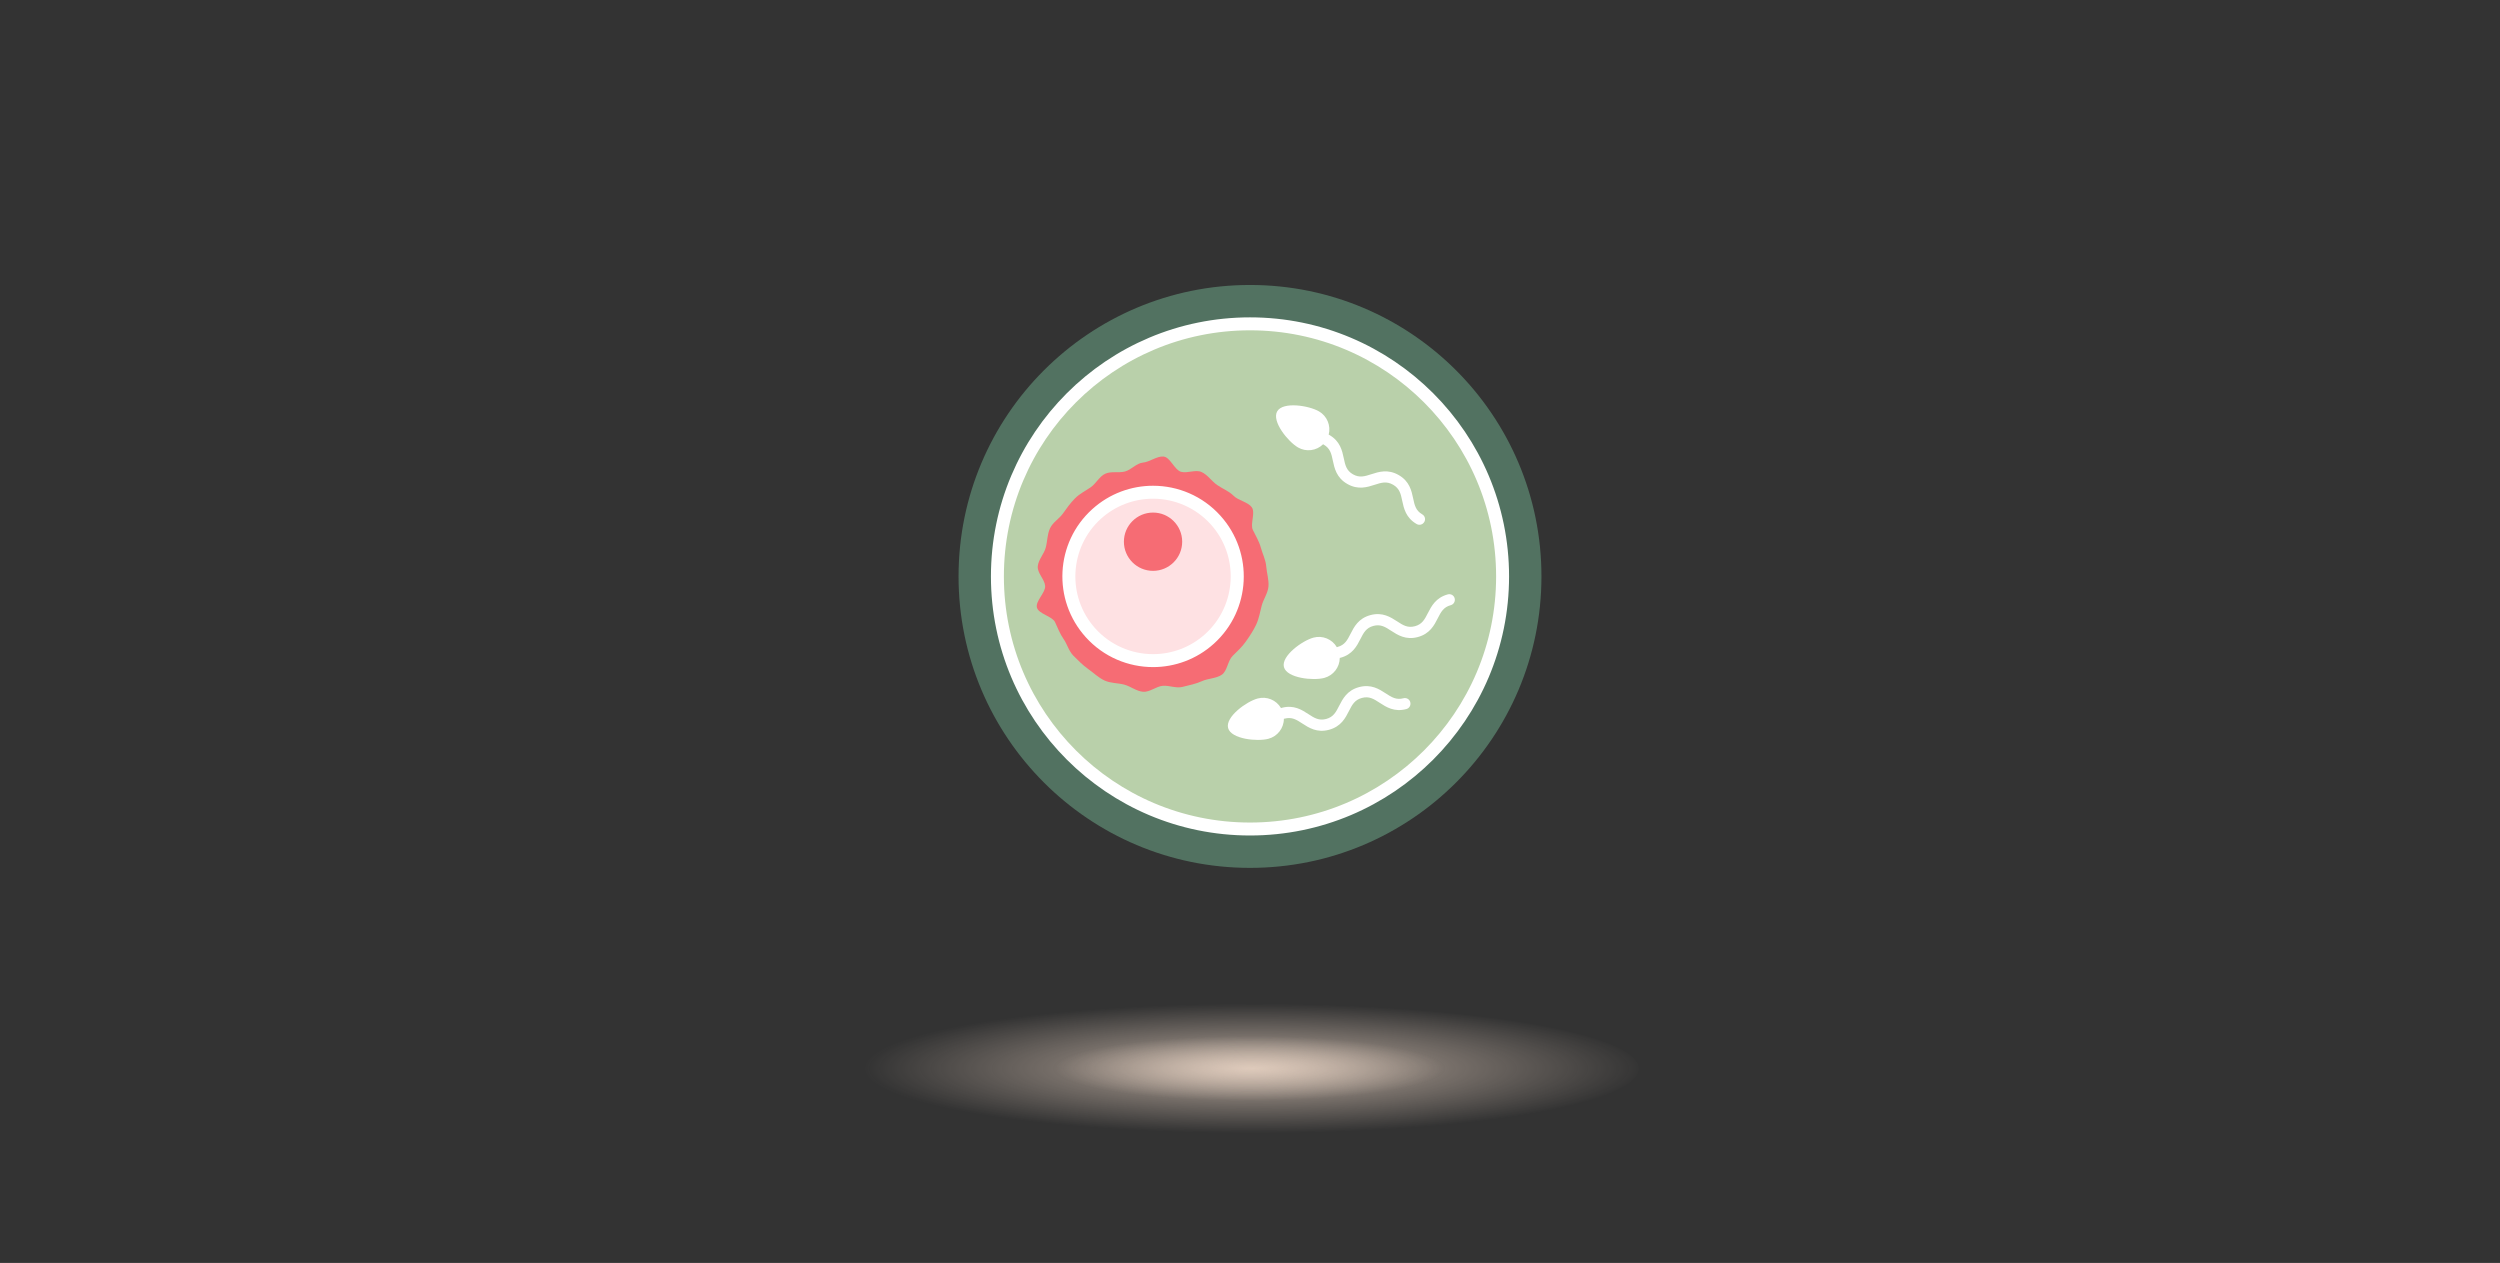<?xml version="1.0" encoding="UTF-8"?><svg id="Layer_1" xmlns="http://www.w3.org/2000/svg" xmlns:xlink="http://www.w3.org/1999/xlink" viewBox="0 0 386 195"><rect x="0" y="0" width="386" height="195" fill="#333333" stroke="none"/><defs><style>.cls-1{fill:#f66c74;}.cls-2{fill:#fff;}.cls-3{fill:#fee1e3;}.cls-4{fill:#527261;}.cls-5{fill:#b9d0aa;stroke:#fff;stroke-miterlimit:10;stroke-width:2px;}.cls-6{fill:url(#radial-gradient-2);opacity:.75;}.cls-6,.cls-7{isolation:isolate;}.cls-7{fill:url(#radial-gradient);opacity:.75;}</style><radialGradient id="radial-gradient" cx="758.11" cy="-1571.95" fx="758.11" fy="-1571.95" r=".5" gradientTransform="translate(-90780 -31274.01) scale(120 -20)" gradientUnits="userSpaceOnUse"><stop offset="0" stop-color="#e9d4c4"/><stop offset="1" stop-color="#e9d4c4" stop-opacity="0"/></radialGradient><radialGradient id="radial-gradient-2" cx="754.72" cy="-1670.28" fx="754.72" fy="-1670.28" gradientTransform="translate(-45090 -16537.81) scale(60 -10)" xlink:href="#radial-gradient"/></defs><g id="Group_6872"><ellipse id="Ellipse_233" class="cls-7" cx="193" cy="165" rx="60" ry="10"/><ellipse id="Ellipse_234" class="cls-6" cx="193" cy="165" rx="30" ry="5"/></g><circle class="cls-4" cx="193" cy="89" r="45"/><circle class="cls-5" cx="193" cy="89" r="39"/><path class="cls-1" d="m165.98,76.95c.74-.74,1.58-1.13,2.42-1.71s1.32-1.66,2.24-2.09,2.06-.09,3.05-.35c1-.27,1.78-1.29,2.8-1.38s2.13-1.02,3.16-.93,1.71,2.09,2.71,2.36,2.24-.4,3.18.04,1.52,1.39,2.38,1.99,1.81.93,2.56,1.68c.74.74,2.21.94,2.8,1.77s-.28,2.57.16,3.49.96,1.73,1.23,2.72.76,1.9.84,2.93.43,2.06.34,3.09-.77,1.94-1.04,2.94-.41,1.99-.85,2.93-.99,1.75-1.59,2.61-1.32,1.5-2.06,2.24-.82,2.31-1.65,2.89c-.86.6-2.15.57-3.08,1s-1.98.62-2.97.88c-1,.27-2.07-.25-3.09-.16s-2.01,1.01-3.04.92-1.92-.85-2.92-1.11-2.07-.19-3.02-.63-1.67-1.17-2.52-1.77-1.51-1.29-2.26-2.03-.96-1.77-1.54-2.6-.89-1.69-1.32-2.61-2.54-1.26-2.8-2.25,1.36-2.32,1.27-3.35-1.23-1.99-1.14-3.02.96-1.88,1.23-2.88.22-2.03.66-2.98,1.41-1.46,2.01-2.31,1.11-1.57,1.85-2.32Z"/><path class="cls-3" d="m178.04,102c-3.67,0-7.19-1.56-9.65-4.29-2.33-2.58-3.51-5.91-3.33-9.38.18-3.47,1.69-6.66,4.27-8.99,2.39-2.16,5.49-3.35,8.71-3.35,3.67,0,7.19,1.56,9.65,4.29,4.8,5.32,4.38,13.56-.94,18.36-2.39,2.16-5.49,3.35-8.71,3.35Z"/><path class="cls-2" d="m178.03,77h0c3.39,0,6.64,1.44,8.91,3.96,4.43,4.91,4.04,12.51-.87,16.95-2.21,1.99-5.06,3.09-8.04,3.09-3.39,0-6.64-1.44-8.91-3.96-4.43-4.91-4.04-12.51.87-16.95,2.21-1.99,5.06-3.09,8.04-3.09m0-2c-3.34,0-6.7,1.19-9.38,3.61-5.74,5.18-6.19,14.03-1.01,19.77,2.76,3.06,6.57,4.62,10.4,4.62,3.34,0,6.7-1.19,9.38-3.61,5.74-5.18,6.19-14.03,1.01-19.77-2.76-3.06-6.57-4.62-10.4-4.62h0Z"/><circle class="cls-1" cx="178.03" cy="83.64" r="4.5"/><path id="Union_6" class="cls-2" d="m224.6,92.38c-.12-.46-.59-.73-1.05-.61-1.86.5-2.54,1.83-3.09,2.9-.49.96-.88,1.72-2,2.02s-1.84-.16-2.74-.75c-1.01-.65-2.26-1.47-4.12-.97s-2.54,1.83-3.08,2.9c-.49.96-.88,1.72-2,2.02-.04,0-.07.02-.11.04-.73-1.25-2.21-1.86-3.61-1.48-1.72.46-5.02,2.84-4.56,4.55s4.51,2.13,6.23,1.67c1.4-.38,2.38-1.64,2.39-3.09.04,0,.08-.01.11-.02,1.86-.5,2.54-1.83,3.08-2.9.49-.96.88-1.72,2-2.02,1.12-.3,1.84.16,2.74.75,1.01.65,2.26,1.47,4.12.97,1.86-.5,2.54-1.83,3.08-2.9.49-.96.88-1.72,2-2.02.46-.12.73-.59.61-1.05h0Z"/><path id="Union_6-2" class="cls-2" d="m217.75,108.43c.12.46-.15.93-.61,1.05-1.86.5-3.11-.31-4.12-.97-.9-.59-1.62-1.05-2.74-.75s-1.51,1.06-2,2.02c-.54,1.07-1.22,2.4-3.08,2.9s-3.11-.31-4.12-.97c-.9-.59-1.62-1.05-2.74-.75-.04,0-.07.02-.11.02,0,1.45-.99,2.72-2.39,3.09-1.72.46-5.76.05-6.22-1.66-.46-1.72,2.84-4.1,4.56-4.56,1.4-.38,2.88.23,3.61,1.48.04-.01.07-.03.11-.04,1.86-.5,3.11.31,4.12.97.9.59,1.62,1.05,2.74.75s1.51-1.06,2-2.02c.55-1.07,1.22-2.4,3.08-2.9s3.11.31,4.12.97c.9.59,1.62,1.05,2.74.75.46-.12.93.15,1.05.61h0Z"/><path id="Union_6-3" class="cls-2" d="m219.9,80.6c-.24.41-.76.55-1.17.31-1.67-.96-1.98-2.42-2.23-3.6-.22-1.05-.4-1.89-1.41-2.47s-1.82-.32-2.84.01c-1.14.37-2.56.83-4.23-.13s-1.98-2.42-2.23-3.6c-.22-1.05-.4-1.89-1.41-2.47-.03-.02-.06-.04-.09-.06-1.03,1.02-2.62,1.22-3.87.5-1.54-.89-4.11-4.04-3.22-5.58.89-1.54,4.9-.89,6.44,0,1.26.72,1.87,2.2,1.51,3.6.04.01.07.03.1.05,1.67.96,1.98,2.42,2.23,3.6.22,1.05.4,1.89,1.41,2.47s1.82.32,2.84-.01c1.14-.37,2.56-.83,4.23.13,1.67.96,1.98,2.42,2.23,3.6.22,1.05.4,1.89,1.41,2.47.41.24.55.76.31,1.17h0Z"/></svg>